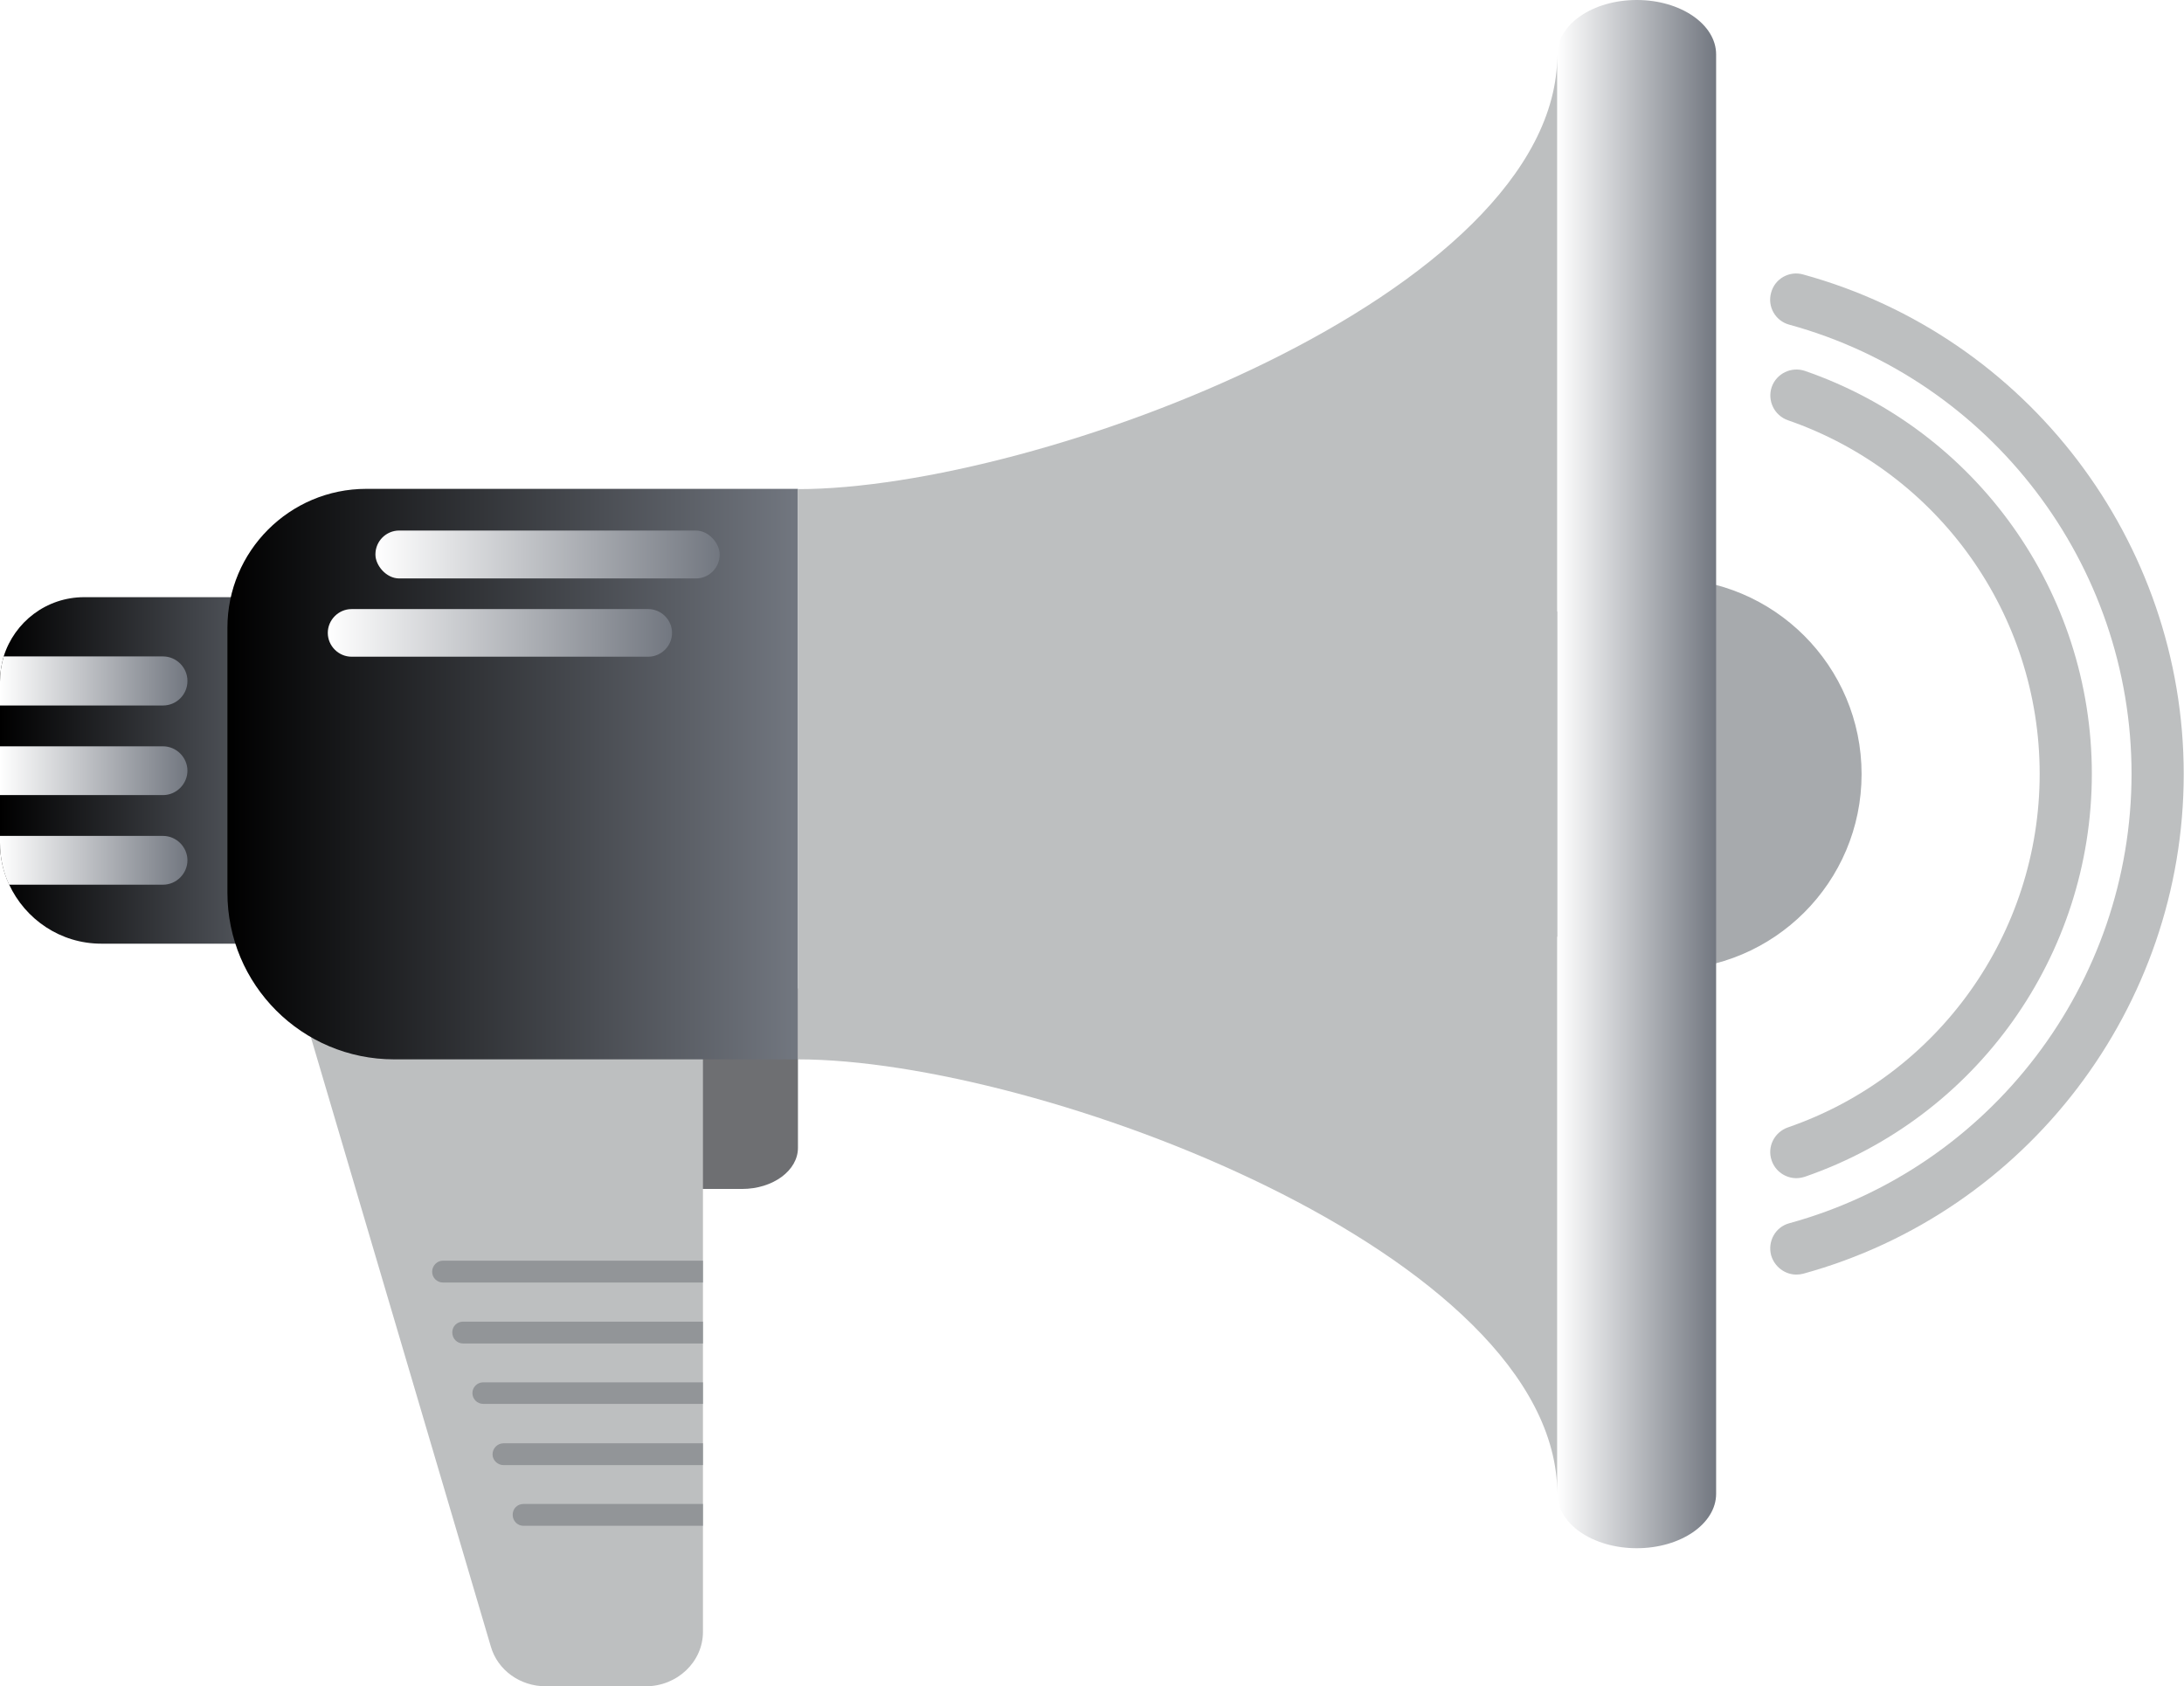 <svg xmlns="http://www.w3.org/2000/svg" xmlns:xlink="http://www.w3.org/1999/xlink" id="Layer_2" data-name="Layer 2" viewBox="0 0 77.02 59.46"><defs><style>      .cls-1 {        fill: url(#New_Gradient_Swatch_3);      }      .cls-1, .cls-2, .cls-3, .cls-4, .cls-5, .cls-6, .cls-7, .cls-8, .cls-9, .cls-10, .cls-11, .cls-12, .cls-13, .cls-14, .cls-15, .cls-16 {        stroke-width: 0px;      }      .cls-17 {        filter: url(#luminosity-noclip-3);      }      .cls-18 {        mask: url(#mask);      }      .cls-2 {        fill: #929598;      }      .cls-3 {        fill: url(#linear-gradient);      }      .cls-19 {        filter: url(#luminosity-noclip);      }      .cls-4 {        fill: #a7aaad;      }      .cls-5 {        fill: url(#New_Gradient_Swatch_4);      }      .cls-5, .cls-14 {        mix-blend-mode: multiply;      }      .cls-6 {        fill: url(#linear-gradient-4);      }      .cls-7 {        fill: url(#linear-gradient-2);      }      .cls-8 {        fill: url(#linear-gradient-3);      }      .cls-9 {        fill: url(#linear-gradient-8);      }      .cls-10 {        fill: url(#linear-gradient-9);      }      .cls-11 {        fill: url(#linear-gradient-7);      }      .cls-12 {        fill: url(#linear-gradient-5);      }      .cls-13 {        fill: url(#linear-gradient-6);      }      .cls-14 {        fill: url(#New_Gradient_Swatch_4-2);      }      .cls-15 {        fill: #6e6f72;      }      .cls-16 {        fill: #bdbfc0;      }      .cls-20 {        mask: url(#mask-3);      }      .cls-21 {        mask: url(#mask-2);      }      .cls-22 {        mask: url(#mask-1);      }    </style><linearGradient id="linear-gradient" x1="0" y1="27.18" x2="12.21" y2="27.18" gradientUnits="userSpaceOnUse"><stop offset="0" stop-color="#000"></stop><stop offset="1" stop-color="#727780"></stop></linearGradient><filter id="luminosity-noclip" x="52.52" y="21.07" width="12.45" height="12.45" color-interpolation-filters="sRGB" filterUnits="userSpaceOnUse"></filter><filter id="luminosity-noclip-2" x="52.52" y="-8415.36" width="12.45" height="32766" color-interpolation-filters="sRGB" filterUnits="userSpaceOnUse"></filter><mask id="mask-1" x="52.52" y="-8415.36" width="12.45" height="32766" maskUnits="userSpaceOnUse"></mask><linearGradient id="New_Gradient_Swatch_4" data-name="New Gradient Swatch 4" x1="58.75" y1="18.91" x2="58.75" y2="26.61" gradientUnits="userSpaceOnUse"><stop offset="0" stop-color="#fff"></stop><stop offset="1" stop-color="#000"></stop></linearGradient><mask id="mask" x="52.52" y="21.07" width="12.45" height="12.45" maskUnits="userSpaceOnUse"><g class="cls-19"><g class="cls-22"><path class="cls-5" d="M64.97,27.3c0,3.44-2.79,6.23-6.23,6.23s-6.23-2.79-6.23-6.23,2.79-6.23,6.23-6.23,6.23,2.79,6.23,6.23"></path></g></g></mask><linearGradient id="linear-gradient-2" x1="58.75" y1="18.91" x2="58.75" y2="26.61" gradientUnits="userSpaceOnUse"><stop offset="0" stop-color="#727780"></stop><stop offset="1" stop-color="#000"></stop></linearGradient><linearGradient id="linear-gradient-3" x1="8.02" y1="27.3" x2="28.14" y2="27.3" xlink:href="#linear-gradient"></linearGradient><filter id="luminosity-noclip-3" x="8.48" y="2.38" width="46.9" height="50.77" color-interpolation-filters="sRGB" filterUnits="userSpaceOnUse"></filter><filter id="luminosity-noclip-4" x="8.48" y="-8415.36" width="46.9" height="32766" color-interpolation-filters="sRGB" filterUnits="userSpaceOnUse"></filter><mask id="mask-3" x="8.48" y="-8415.36" width="46.9" height="32766" maskUnits="userSpaceOnUse"></mask><linearGradient id="New_Gradient_Swatch_4-2" data-name="New Gradient Swatch 4" x1="30.91" y1="13.67" x2="33.78" y2="24.59" xlink:href="#New_Gradient_Swatch_4"></linearGradient><mask id="mask-2" x="8.48" y="2.38" width="46.9" height="50.77" maskUnits="userSpaceOnUse"><g class="cls-17"><g class="cls-20"><path class="cls-14" d="M28.6,17.7h-15.22c-2.7,0-4.9,2.19-4.9,4.9v9.34c0,3.25,2.63,5.88,5.88,5.88h14.24c8.46,0,26.78,6.86,26.78,15.33V2.38c0,8.46-18.32,15.33-26.78,15.33Z"></path></g></g></mask><linearGradient id="New_Gradient_Swatch_3" data-name="New Gradient Swatch 3" x1="30.91" y1="13.67" x2="33.78" y2="24.59" gradientUnits="userSpaceOnUse"><stop offset="0" stop-color="#fff"></stop><stop offset="1" stop-color="#fff"></stop></linearGradient><linearGradient id="linear-gradient-4" x1="54.92" y1="27.3" x2="60.52" y2="27.3" gradientUnits="userSpaceOnUse"><stop offset="0" stop-color="#fff"></stop><stop offset="1" stop-color="#727780"></stop></linearGradient><linearGradient id="linear-gradient-5" x1="0" y1="24.02" x2="6.61" y2="24.02" xlink:href="#linear-gradient-4"></linearGradient><linearGradient id="linear-gradient-6" x1="0" y1="27.18" x2="6.61" y2="27.18" xlink:href="#linear-gradient-4"></linearGradient><linearGradient id="linear-gradient-7" x1="0" y1="30.33" x2="6.61" y2="30.33" xlink:href="#linear-gradient-4"></linearGradient><linearGradient id="linear-gradient-8" x1="11.55" y1="22.32" x2="23.7" y2="22.32" xlink:href="#linear-gradient-4"></linearGradient><linearGradient id="linear-gradient-9" x1="13.24" y1="19.56" x2="25.38" y2="19.56" xlink:href="#linear-gradient-4"></linearGradient></defs><g id="_1" data-name="1"><g><path class="cls-16" d="M63.35,41.55c-.38,0-.74-.24-.87-.62-.17-.48.09-1,.57-1.17,5.31-1.83,8.88-6.84,8.88-12.47s-3.57-10.63-8.88-12.47c-.48-.17-.73-.69-.57-1.17.17-.48.69-.73,1.17-.57,6.05,2.09,10.12,7.8,10.12,14.21s-4.07,12.12-10.12,14.21c-.1.03-.2.05-.3.05Z"></path><path class="cls-16" d="M63.35,44.95c-.4,0-.77-.27-.89-.68-.13-.49.15-1,.64-1.13,7.11-1.95,12.07-8.47,12.07-15.85s-4.96-13.89-12.07-15.84c-.49-.13-.78-.64-.64-1.13.13-.49.64-.78,1.13-.64,7.9,2.17,13.42,9.42,13.42,17.62s-5.52,15.45-13.42,17.62c-.08.02-.16.03-.24.03Z"></path><path class="cls-15" d="M23.7,41.93h2.47c1.09,0,1.97-.65,1.97-1.45v-5.62h-4.44v7.07Z"></path><path class="cls-3" d="M12.21,21.07v12.21H3.57c-1.44,0-2.68-.86-3.25-2.09-.21-.45-.32-.95-.32-1.48v-5.67c0-.31.05-.61.13-.89.38-1.21,1.5-2.09,2.84-2.09h9.24Z"></path><path class="cls-4" d="M65.65,27.3c0,3.81-3.09,6.9-6.9,6.9s-6.9-3.09-6.9-6.9,3.09-6.9,6.9-6.9,6.9,3.09,6.9,6.9"></path><g class="cls-18"><path class="cls-7" d="M64.97,27.3c0,3.44-2.79,6.23-6.23,6.23s-6.23-2.79-6.23-6.23,2.79-6.23,6.23-6.23,6.23,2.79,6.23,6.23"></path></g><path class="cls-16" d="M24.79,35.52v22.03c0,1.06-.91,1.92-2.02,1.92h-3.52c-.91,0-1.7-.57-1.94-1.4l-6.66-22.55h14.15Z"></path><path class="cls-8" d="M28.14,37.36h-14.24c-3.25,0-5.88-2.63-5.88-5.88v-9.34c0-2.7,2.19-4.9,4.9-4.9h15.22v20.11Z"></path><path class="cls-16" d="M54.92,1.92c0,8.46-18.32,15.33-26.78,15.33v20.11c8.46,0,26.78,6.86,26.78,15.33V1.92Z"></path><g class="cls-21"><path class="cls-1" d="M28.6,17.7h-15.22c-2.7,0-4.9,2.19-4.9,4.9v9.34c0,3.25,2.63,5.88,5.88,5.88h14.24c8.46,0,26.78,6.86,26.78,15.33V2.38c0,8.46-18.32,15.33-26.78,15.33Z"></path></g><path class="cls-6" d="M54.92,52.68c0,1.06,1.25,1.92,2.8,1.92s2.8-.86,2.8-1.92V1.92c0-1.06-1.25-1.92-2.8-1.92s-2.8.86-2.8,1.92v50.77Z"></path><path class="cls-12" d="M6.61,24.02h0c0,.48-.39.86-.86.86H0v-.84c0-.31.05-.61.13-.89h5.62c.47,0,.86.39.86.86Z"></path><path class="cls-13" d="M6.61,27.18c0,.47-.39.86-.86.86H0v-1.72h5.75c.47,0,.86.39.86.86Z"></path><path class="cls-11" d="M6.61,30.34c0,.47-.39.86-.86.86H.32c-.21-.45-.32-.95-.32-1.48v-.24h5.75c.47,0,.86.39.86.86Z"></path><path class="cls-2" d="M24.79,44.46v.77h-9.17c-.21,0-.38-.17-.38-.38s.17-.39.38-.39h9.17Z"></path><path class="cls-2" d="M24.79,46.61v.77h-8.46c-.21,0-.38-.17-.38-.39s.17-.38.38-.38h8.46Z"></path><path class="cls-2" d="M24.79,48.75v.76h-7.75c-.21,0-.38-.17-.38-.38s.17-.38.38-.38h7.75Z"></path><path class="cls-2" d="M24.79,50.9v.77h-7.03c-.21,0-.39-.17-.39-.38s.17-.39.39-.39h7.03Z"></path><path class="cls-2" d="M24.79,53.04v.77h-6.33c-.21,0-.38-.17-.38-.39s.17-.38.38-.38h6.33Z"></path><path class="cls-9" d="M22.86,23.16h-10.46c-.46,0-.84-.38-.84-.84h0c0-.46.38-.84.84-.84h10.46c.46,0,.84.38.84.84h0c0,.46-.38.84-.84.84Z"></path><rect class="cls-10" x="13.24" y="18.71" width="12.14" height="1.69" rx=".84" ry=".84"></rect></g></g></svg>